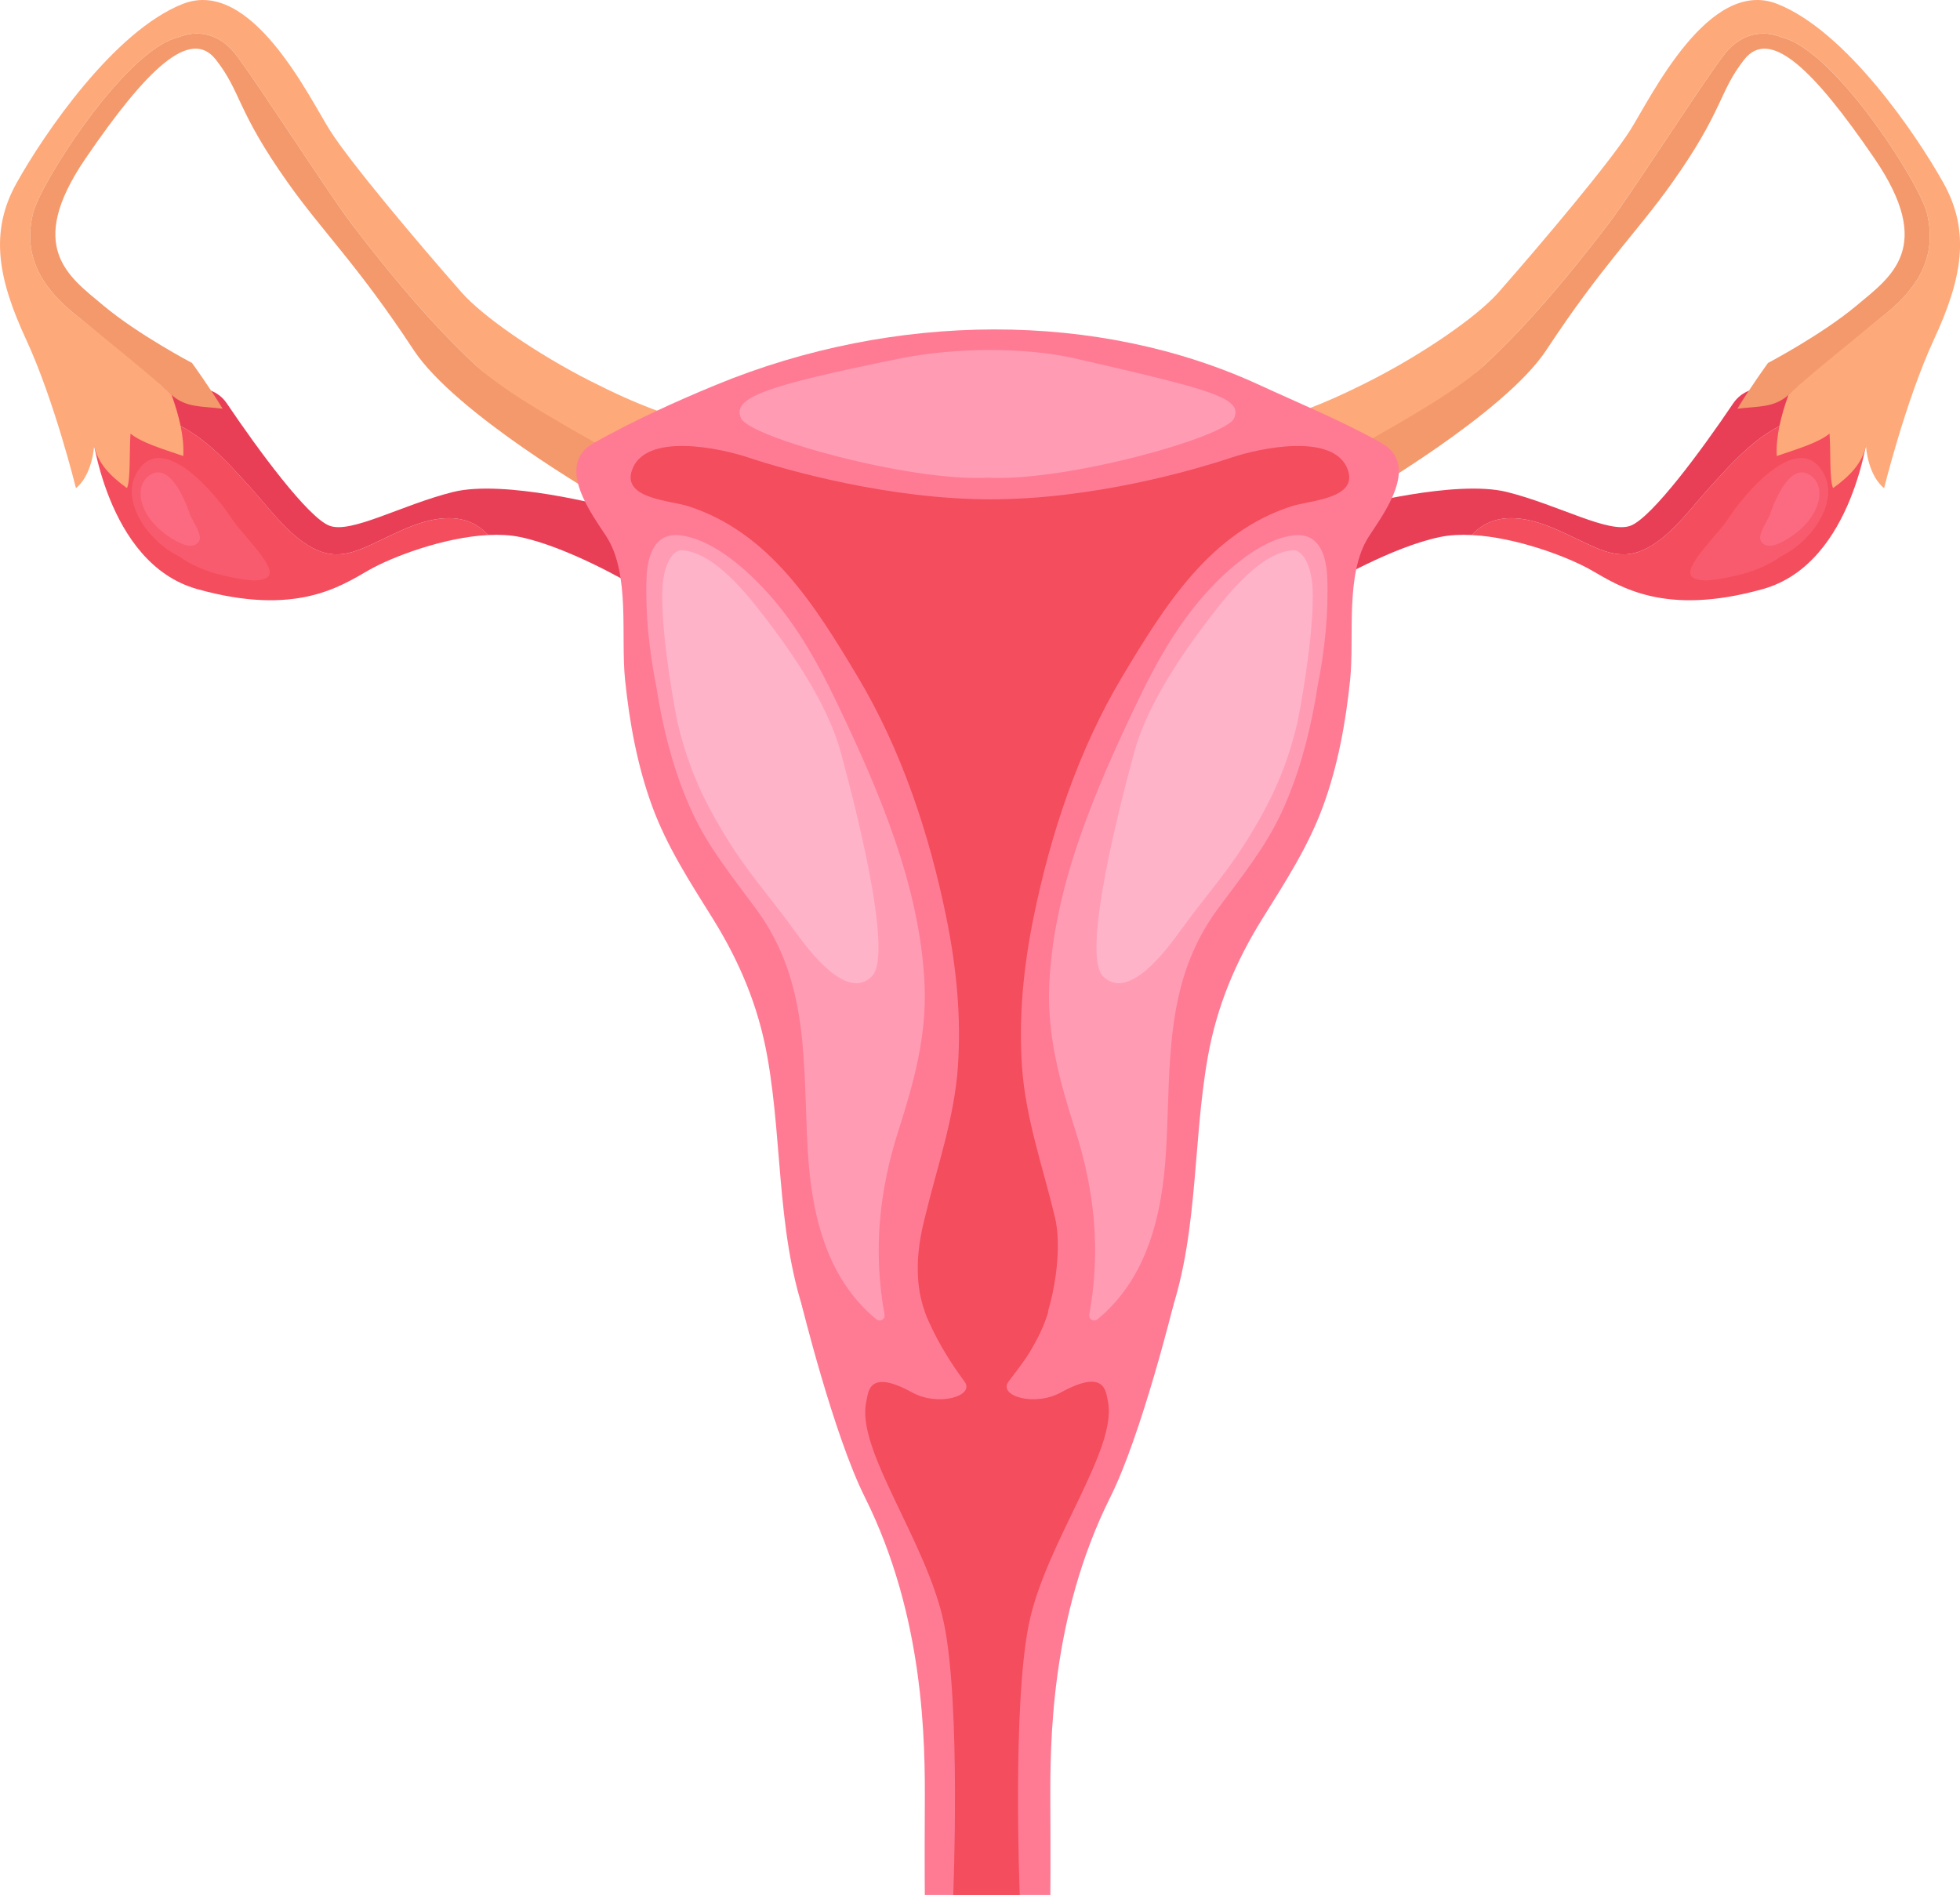 <?xml version="1.0" encoding="UTF-8"?><svg id="_Слой_2" xmlns="http://www.w3.org/2000/svg" width="794.4" height="768" viewBox="0 0 794.4 768"><defs><style>.cls-1{fill:#fea97a;}.cls-1,.cls-2,.cls-3,.cls-4,.cls-5,.cls-6,.cls-7,.cls-8,.cls-9{stroke-width:0px;}.cls-2{fill:#e83f57;}.cls-3{fill:#f44d5d;}.cls-4,.cls-5,.cls-6{fill:#ff7b94;}.cls-5{opacity:.3;}.cls-6{opacity:.5;}.cls-7{fill:#ffb3c9;}.cls-8{fill:#ff9cb4;}.cls-9{fill:#f4996c;}</style></defs><g id="_Слой_1-2"><path class="cls-3" d="M181.26,210.02c-9.85.27-18.75,5.02-27.39,9.1-8.37,3.95-15.93,7.87-25.11,3.94-10.78-4.61-19.19-16.59-26.83-25.01-9.98-10.99-19.68-22.08-33.47-27.56-4.67-1.86-9.03-4.38-12.84-7.45-10.35,4.63-18.66,10.26-18.66,10.26,0,0,5.69,54.98,42.91,65.43,40.01,11.23,58.08-1.08,69.64-7.68,9.25-5.29,30.32-13.32,48.45-14.21-4.03-4.22-9.26-7.02-16.69-6.82Z"/><path class="cls-2" d="M210.72,217.63c19.68,4.1,44.88,18.97,44.88,18.97l-8.97-31.15s-42.17-11.27-63.05-6.04c-20.88,5.23-41.41,17.08-50.13,13.63-8.72-3.45-28.73-30.58-41.49-49.51-7.11-10.54-23.35-6.3-36.36-.49,3.81,3.06,8.18,5.59,12.84,7.45,13.79,5.48,23.5,16.57,33.47,27.56,7.64,8.42,16.05,20.4,26.83,25.01,9.19,3.93,16.75,0,25.11-3.94,8.65-4.08,17.55-8.83,27.39-9.1,7.43-.2,12.66,2.6,16.69,6.82,4.52-.22,8.85-.02,12.78.8Z"/><path class="cls-5" d="M93.3,209.26c-4.87-7.6-27.83-36.23-38.11-17.27-6.21,11.45,4.8,27.24,16.93,33.27,5.41,3.83,11.81,6.54,18.3,7.97,4.93,1.08,14.05,3.44,17.91.82,5.07-3.44-10.02-16.99-15.03-24.8Z"/><path class="cls-1" d="M63.73,154.63c-10.74-9.95-22.51-18.44-33.84-27.67-13.11-10.68-20.74-23.44-16.46-40.67,3.08-12.38,37.34-65.97,58.61-71.1,7.95-3.3,16.64-1.69,23.18,6.42,6.95,8.61,38.55,57.72,47.4,69.27,15.44,20.14,31.65,39.79,50.22,57.15,13.27,12.4,38.66,32.77,53.99,41.94l33.22-19.6c-8.05-1.54-20.39-5.58-41.06-16.09-21.12-10.74-43.13-25.77-51.97-35.84-17.57-20-44.98-52.46-53.33-65.67-8.35-13.2-31.8-62.17-59.64-51.17C46.21,12.6,17.92,54.16,6.76,74.1c-11.16,19.93-7.53,38.98,3.86,63.57,11.39,24.59,20.16,60.16,20.16,60.16,0,0,6.16-4.13,7.37-17.08,1.59,6.96,6.22,11.96,13.31,17.08,1.5-3.27.91-14.56,1.44-22.09,4.54,3.71,12.77,6.13,21.38,9.08.44-7.91-1.78-16.51-4.75-24.81-5.38-5.83,0,0-5.8-5.37Z"/><path class="cls-9" d="M77.85,147.12s-21.91-11.51-36.04-23.37c-13.75-11.55-31.84-23.37-7.12-59.55C59.42,28.01,77.11,10.95,87.48,24.16c10.37,13.2,8.25,20.36,29.23,49.94,14.28,20.14,28.2,33.2,50.96,67.77,17.07,25.92,76.07,59.87,76.07,59.87l4.95-17.95c-15.33-9.16-42.58-23.35-55.85-35.75-18.58-17.36-34.78-37.01-50.22-57.15-8.85-11.54-40.45-60.66-47.4-69.27-6.55-8.11-15.24-9.72-23.18-6.42-21.26,5.12-55.53,58.71-58.61,71.1-4.28,17.22,3.35,29.98,16.46,40.67,11.33,9.23,28.89,23.09,39.63,33.05,5.8,5.37,12.87,4.59,20.71,5.62-5.16-8.55-12.39-18.51-12.39-18.51Z"/><path class="cls-6" d="M80.79,216.47c-.79-2.85-2.9-5.56-3.92-8.44-1.89-5.37-8.51-22.03-17-14.81-5.77,4.91-3.21,17.22,10.17,25.29,2.43,1.46,7.21,4.16,9.9,1.73,1.18-1.07,1.25-2.33.85-3.77Z"/><path class="cls-3" d="M613.15,210.02c9.85.27,18.75,5.02,27.39,9.1,8.37,3.95,15.93,7.87,25.11,3.94,10.78-4.61,19.19-16.59,26.83-25.01,9.98-10.99,19.69-22.08,33.47-27.56,4.67-1.86,9.03-4.38,12.84-7.45,10.35,4.63,18.66,10.26,18.66,10.26,0,0-5.69,54.98-42.91,65.43-40.01,11.23-58.08-1.08-69.64-7.68-9.25-5.29-30.32-13.32-48.45-14.21,4.03-4.22,9.26-7.02,16.69-6.82Z"/><path class="cls-2" d="M583.68,217.63c-19.68,4.1-44.88,18.97-44.88,18.97l8.97-31.15s42.17-11.27,63.05-6.04c20.88,5.23,41.41,17.08,50.13,13.63,8.72-3.45,28.73-30.58,41.49-49.51,7.11-10.54,23.35-6.3,36.36-.49-3.81,3.06-8.18,5.59-12.84,7.45-13.79,5.48-23.5,16.57-33.47,27.56-7.64,8.42-16.05,20.4-26.83,25.01-9.19,3.93-16.75,0-25.11-3.94-8.65-4.08-17.55-8.83-27.39-9.1-7.43-.2-12.66,2.6-16.69,6.82-4.52-.22-8.85-.02-12.78.8Z"/><path class="cls-5" d="M701.11,209.26c4.87-7.6,27.83-36.23,38.11-17.27,6.21,11.45-4.8,27.24-16.93,33.27-5.41,3.83-11.81,6.54-18.3,7.97-4.93,1.08-14.05,3.44-17.91.82-5.07-3.44,10.02-16.99,15.03-24.8Z"/><path class="cls-1" d="M730.68,154.63c10.74-9.95,22.51-18.44,33.84-27.67,13.11-10.68,20.74-23.44,16.46-40.67-3.08-12.38-37.34-65.97-58.61-71.1-7.95-3.3-16.64-1.69-23.18,6.42-6.94,8.61-38.55,57.72-47.4,69.27-15.44,20.14-31.65,39.79-50.22,57.15-13.27,12.4-38.66,32.77-53.99,41.94l-33.22-19.6c8.05-1.54,20.39-5.58,41.06-16.09,21.12-10.74,43.13-25.77,51.98-35.84,17.57-20,44.98-52.46,53.33-65.67,8.35-13.2,31.8-62.17,59.64-51.17,27.84,11,56.13,52.57,67.29,72.5,11.16,19.93,7.53,38.98-3.86,63.57-11.39,24.59-20.16,60.16-20.16,60.16,0,0-6.16-4.13-7.37-17.08-1.59,6.96-6.22,11.96-13.31,17.08-1.5-3.27-.91-14.56-1.44-22.09-4.54,3.71-12.77,6.13-21.38,9.08-.44-7.91,1.78-16.51,4.75-24.81,5.38-5.83,0,0,5.8-5.37Z"/><path class="cls-9" d="M716.55,147.12s21.91-11.51,36.04-23.37c13.75-11.55,31.84-23.37,7.12-59.55-24.72-36.18-42.42-53.24-52.78-40.03-10.37,13.2-8.25,20.36-29.23,49.94-14.28,20.14-28.2,33.2-50.96,67.77-17.07,25.92-76.07,59.87-76.07,59.87l-4.95-17.95c15.33-9.16,42.58-23.35,55.85-35.75,18.58-17.36,34.78-37.01,50.22-57.15,8.85-11.54,40.45-60.66,47.4-69.27,6.55-8.11,15.24-9.72,23.18-6.42,21.26,5.12,55.53,58.71,58.61,71.1,4.28,17.22-3.35,29.98-16.46,40.67-11.33,9.23-28.89,23.09-39.63,33.05-5.8,5.37-12.88,4.59-20.72,5.62,5.16-8.55,12.39-18.51,12.39-18.51Z"/><path class="cls-6" d="M713.61,216.47c.79-2.85,2.9-5.56,3.92-8.44,1.89-5.37,8.51-22.03,17-14.81,5.77,4.91,3.21,17.22-10.17,25.29-2.43,1.46-7.2,4.16-9.9,1.73-1.18-1.07-1.25-2.33-.85-3.77Z"/><path class="cls-4" d="M559.94,179.55c-15.9-8.93-33.31-16.06-49.51-23.53-65.38-30.17-147.93-29.84-220.31,0-16.5,6.8-33.61,14.61-49.51,23.53-16.02,9-.37,29.28,5.21,37.96,9.7,15.1,5.71,40.47,7.52,57.99,1.8,17.4,4.94,34.75,10.97,51.22,6,16.39,15.32,30.72,24.5,45.44,10.9,17.49,18.49,35.5,22.15,55.84,6.7,37.28,3.4,76.66,18.08,112.29,11.14,27.05,34.96,50.4,64.69,52.2v.07c1.06.04,2.11-.01,3.17-.02,1.04,0,2.07.07,3.13.02v-.06c30.53-1.75,60.34-25.13,71.49-52.2,14.68-35.63,11.38-75.01,18.08-112.29,3.66-20.35,11.25-38.36,22.15-55.84,9.18-14.72,18.5-29.05,24.5-45.44,6.03-16.47,9.16-33.82,10.97-51.22,1.81-17.52-2.17-42.89,7.52-57.99,5.58-8.68,21.23-28.96,5.21-37.96Z"/><path class="cls-3" d="M546.35,190.59c-5.33-15.54-35.83-8.95-47.16-5.17-15.79,5.28-56.49,16.99-97.95,16.95-40.82-.04-82.41-11.75-97.95-16.95-11.33-3.79-41.83-10.37-47.16,5.17-3.98,11.59,15.5,12.19,22.89,14.59,32.82,10.63,51.06,39.73,68.67,69.2,17.72,29.65,28.97,63.64,35.84,97.36,4.04,19.81,6.11,40.13,4.73,60.35-1.45,21.31-8.5,40.85-13.41,61.42-1.36,5.73-9.62,34.92,9.99,53.23,12.08,11.28,26.12,9.89,34.04-1.78,7.33-10.8,12.21-36.83,8.73-51.45-4.9-20.58-11.95-40.11-13.41-61.42-1.38-20.22.69-40.53,4.73-60.35,6.87-33.72,18.12-67.71,35.84-97.36,17.62-29.47,35.85-58.57,68.67-69.2,7.39-2.39,26.87-3,22.89-14.59Z"/><path class="cls-8" d="M374.73,399.31c-1.69-40.18-18.82-79.61-35.99-115.42-6.86-14.31-14.64-28.35-24.92-40.52-8.74-10.34-23.65-24.55-37.92-26.36-10.76-1.37-13.49,8.43-13.83,17.24-.54,14.05.98,29.14,3.87,43.6.35,2.1.68,4.21,1.05,6.27,2.76,15.42,6.94,30.67,13.5,44.92,6.77,14.7,16.65,26.65,26.14,39.59,21.84,29.8,18.73,63.01,20.79,97.94,1.48,25.2,7.4,51.31,27.7,68.06,1.58,1.3,3.74.08,3.37-1.96-4.65-25.59-2.21-49.98,5.69-74.62,6.23-19.45,11.42-38.12,10.55-58.75Z"/><path class="cls-8" d="M425.28,399.31c1.69-40.18,18.82-79.61,35.99-115.42,6.86-14.31,14.64-28.35,24.92-40.52,8.74-10.34,23.65-24.55,37.92-26.36,10.76-1.37,13.49,8.43,13.83,17.24.54,14.05-.98,29.14-3.87,43.6-.35,2.1-.68,4.21-1.05,6.27-2.76,15.42-6.94,30.67-13.5,44.92-6.77,14.7-16.65,26.65-26.14,39.59-21.84,29.8-18.73,63.01-20.79,97.94-1.48,25.2-7.4,51.31-27.7,68.06-1.58,1.3-3.74.08-3.37-1.96,4.65-25.59,2.21-49.98-5.69-74.62-6.23-19.45-11.42-38.12-10.55-58.75Z"/><path class="cls-8" d="M436.1,145.36c-20.25-4.67-48.75-4.67-71.66,0-54.67,11.13-67.91,15.85-64.04,24.22,3.53,7.62,67.99,25.67,99.87,24.01,31.88,1.66,96.33-16.4,99.87-24.01,3.88-8.36-9.67-11.69-64.04-24.22Z"/><path class="cls-7" d="M340.62,304.45c-4.58-16.82-16.8-35.85-27.38-49.93-7.61-10.13-22.42-30.43-36.69-31.5-3.52-.26-8.11,5.07-8.15,18.42-.06,19.06,5.57,48.62,6.34,51.83,3.94,16.45,9.34,29.02,18.05,43.54,10.38,17.3,17.2,23.76,29.41,40.58,5.15,7.09,20.93,28.84,31.25,18.21,9.08-9.35-8.15-73.97-12.82-91.14Z"/><path class="cls-7" d="M459.85,304.45c4.58-16.82,16.8-35.85,27.38-49.93,7.61-10.13,22.42-30.43,36.69-31.5,3.52-.26,8.11,5.07,8.15,18.42.06,19.06-5.57,48.62-6.34,51.83-3.94,16.45-9.34,29.02-18.05,43.54-10.38,17.3-17.2,23.76-29.41,40.58-5.15,7.09-20.93,28.84-31.25,18.21-9.08-9.35,8.15-73.97,12.82-91.14Z"/><path class="cls-4" d="M324.84,528.43s13,52.98,25.68,78.35c24.31,48.66,24.43,99.62,24.31,124.79-.13,25.17,0,36.43,0,36.43h25.44v-175.44l-75.43-64.14Z"/><path class="cls-4" d="M475.7,528.43s-13,52.98-25.68,78.35c-24.31,48.66-24.44,99.62-24.31,124.79.12,25.17,0,36.43,0,36.43h-25.44v-175.44l75.43-64.14Z"/><path class="cls-3" d="M449.01,567.68c-.84-3.73-1.09-13.18-19-3.34-10.7,5.88-25.56,1.41-21.26-4.37,3-4.03,6.29-8.16,8.36-11.57,6.27-10.34,7.77-16.89,7.77-16.89h-50.07s4.04,12.2,16.13,28.46c4.3,5.79-10.56,10.25-21.26,4.37-17.91-9.84-17.72.03-18.56,3.76-4.38,19.39,24.6,56.7,31.48,89.84,6.88,33.14,3.75,110.06,3.75,110.06h26.97s-3.13-76.92,3.75-110.06c6.88-33.14,36.29-70.87,31.92-90.26Z"/></g></svg>